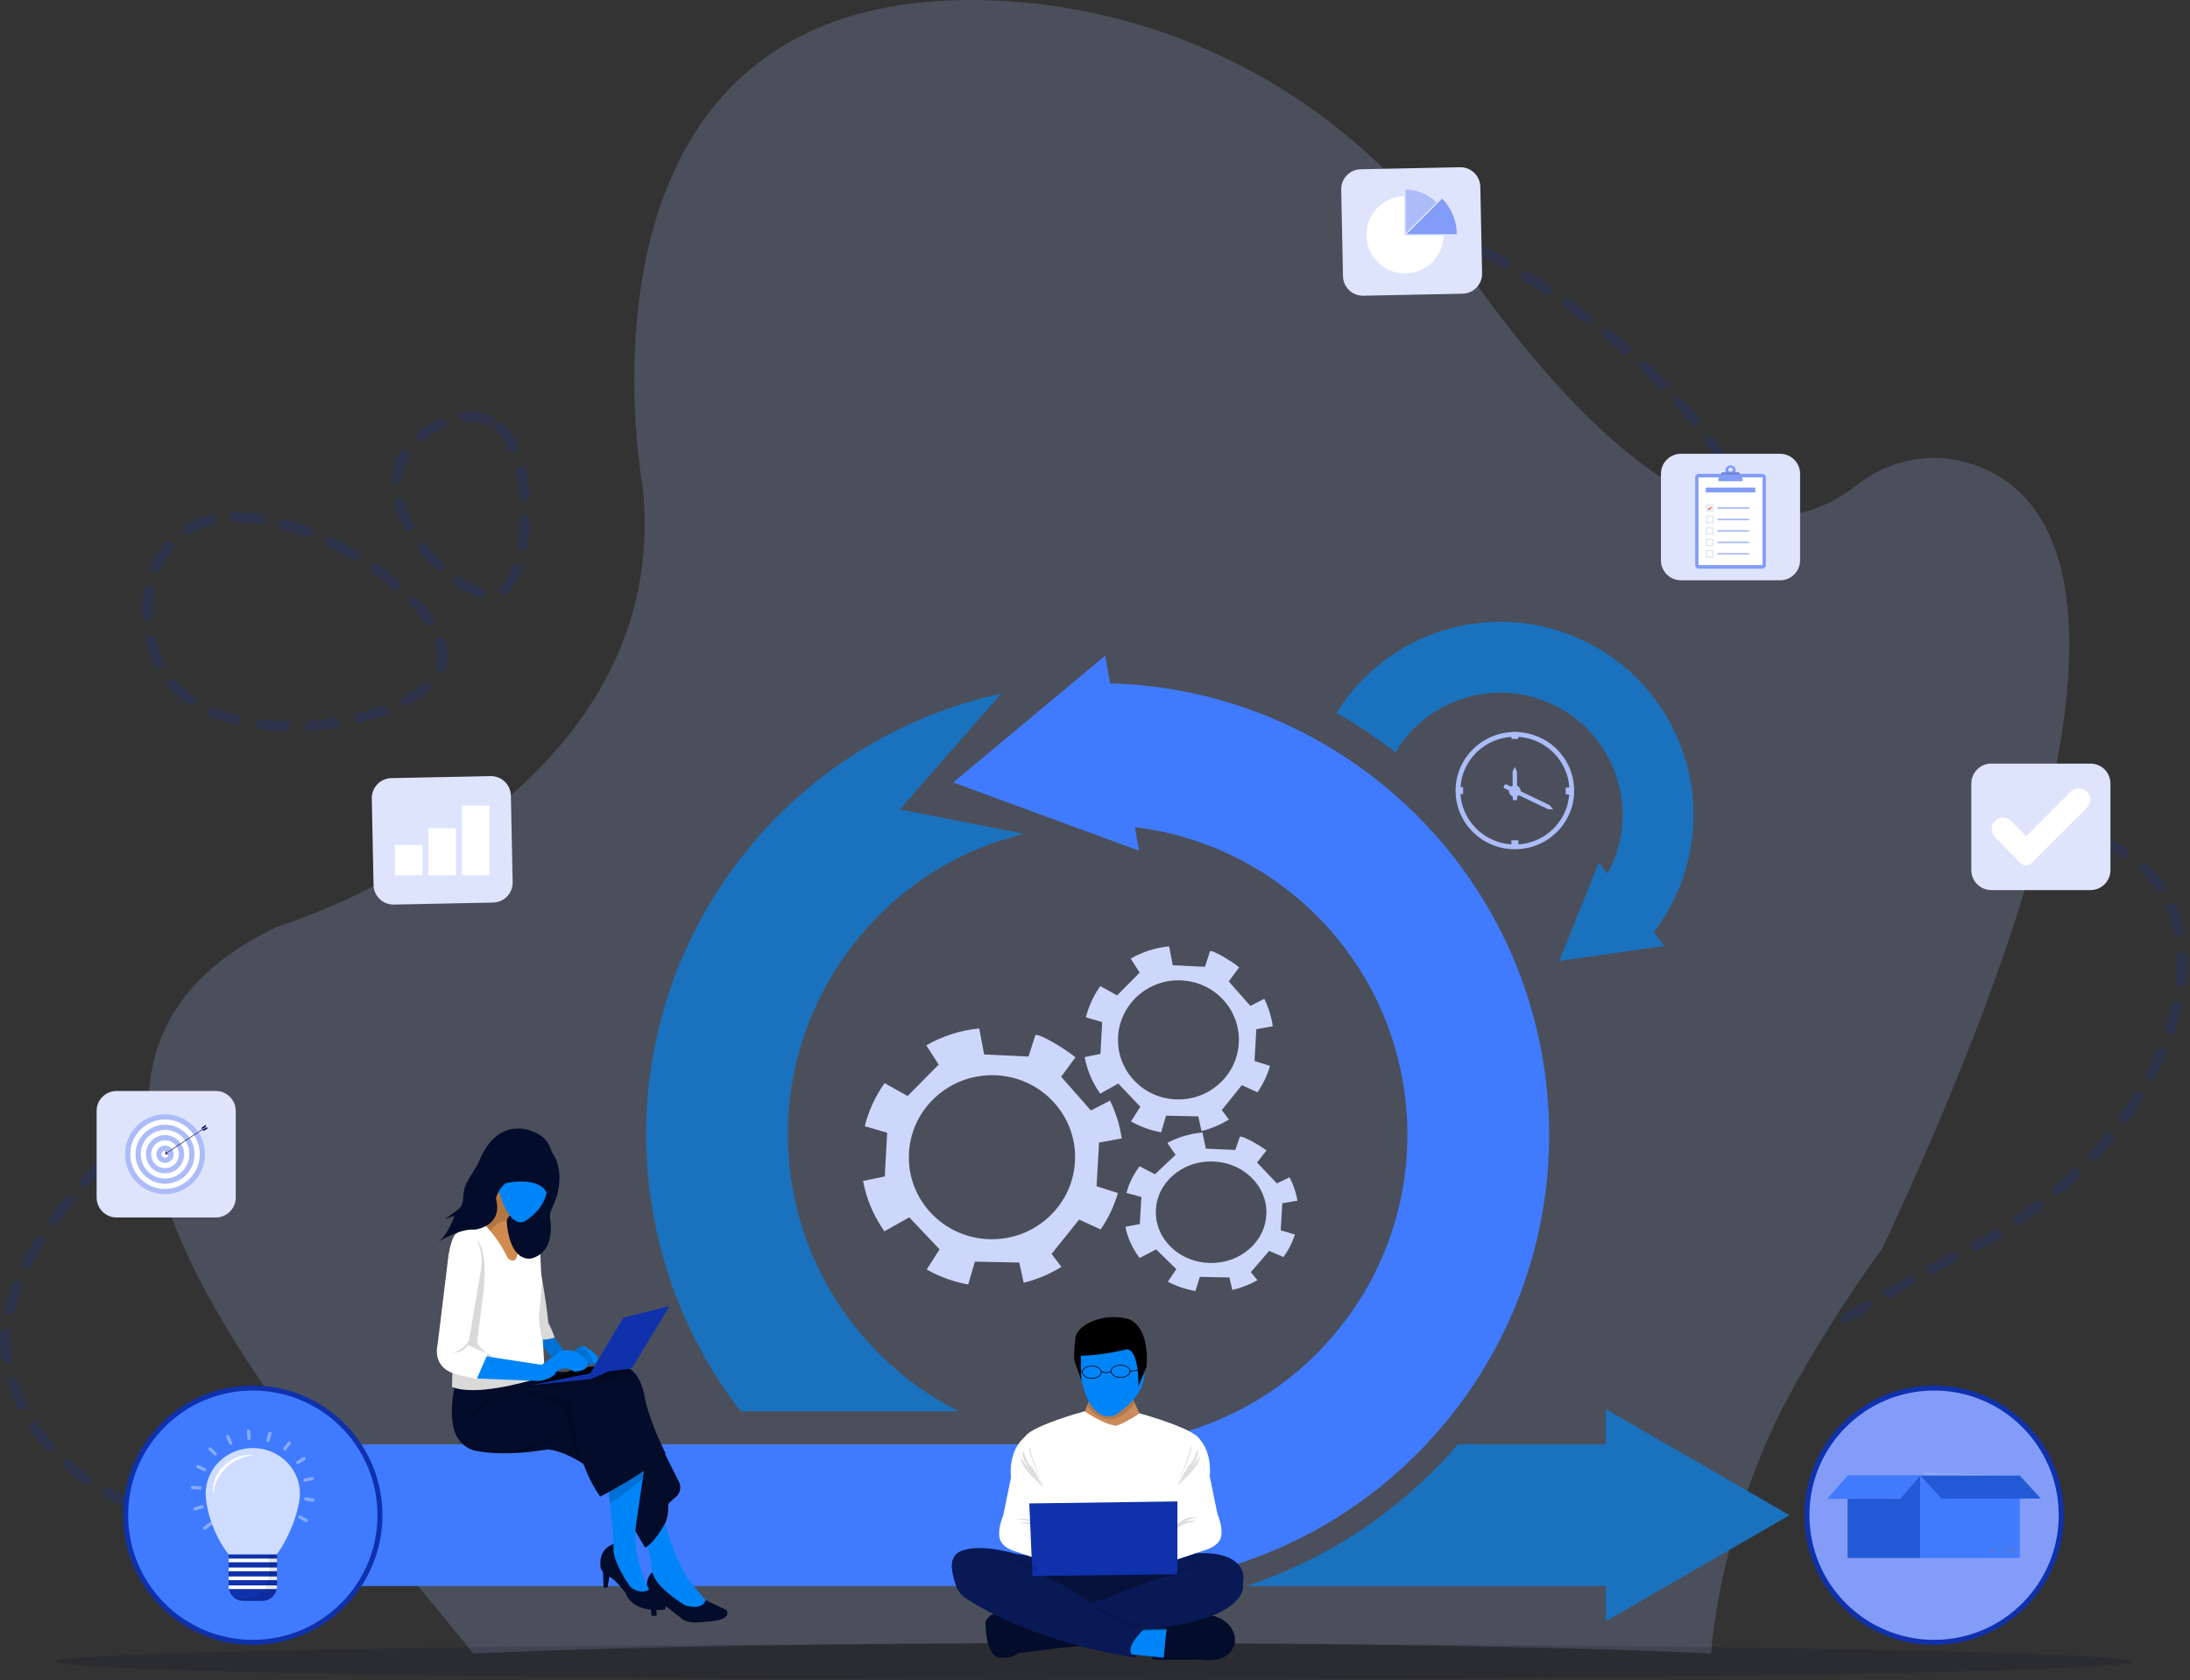 <svg width="503" height="386" viewBox="0 0 503 386" fill="none" xmlns="http://www.w3.org/2000/svg">
<rect x="0" y="0" width="503" height="386" fill="#333333" stroke="none"/>
<g opacity="0.2">
<path d="M112.442 96.617C106.133 93.65 95.7 98.474 92.373 105.533C86.023 119.008 106.562 138.524 114.031 136.429C122.378 134.089 124.026 102.064 112.442 96.617Z" stroke="#0F31AC" stroke-width="2.282" stroke-miterlimit="10" stroke-linecap="round" stroke-dasharray="5.7 5.7 5.7 5.7 5.7 5.7"/>
<path d="M80.888 127.139C78.636 125.836 54.786 112.04 41.289 122.959C31.812 130.625 31.721 147.013 38.843 156.223C52.948 174.465 96.689 166.286 101.227 153.234C104.283 144.444 89.934 132.372 80.888 127.139Z" stroke="#0F31AC" stroke-width="2.282" stroke-miterlimit="10" stroke-linecap="round" stroke-dasharray="5.7 5.7 5.7 5.7 5.7 5.7"/>
<path d="M111.574 352.389C169.628 337.979 235.591 323.31 338.02 325.808C395.305 327.206 408.286 309.429 451.7 287.326C490.397 267.627 509.402 228.455 497.73 206.254C485.946 183.841 450.052 192.764 420.656 159.401C407.269 144.206 409.625 133.555 401.896 116.705C377.421 63.349 285.687 21.645 240.451 43.716C180.689 72.874 231.78 198.858 164.977 233.274C122.721 255.044 90.782 213.252 49.059 245.155C28.386 260.963 3.102 283.137 1.146 307.214C1.146 307.214 -1.591 366.078 111.574 352.389Z" stroke="#0F31AC" stroke-width="2.282" stroke-miterlimit="10" stroke-linecap="round" stroke-dasharray="5.7 5.7 5.7 5.7 5.7 5.7"/>
<path d="M432.314 286.827C432.314 286.827 421.798 300.77 411.28 319.9C401.798 337.151 394.587 360.395 392.994 379.802C388.528 379.591 383.623 379.393 378.319 379.205C346.909 378.09 301.563 377.392 251.141 377.392C193.819 377.392 143.057 378.295 111.874 379.685C110.801 379.733 109.75 379.781 108.723 379.83C69.792 331.576 -8.604 247.508 63.541 212.924C63.541 212.924 68.827 211.314 76.751 207.857C101.83 196.911 153.366 167.457 147.633 111.922C147.633 111.922 145.68 101.559 145.68 87.14C145.68 53.423 156.354 -2.466 227.617 0.084C270.772 1.631 310.516 23.591 334.544 58.741C358.112 93.217 395.797 135.635 426.487 111.418C433.571 105.826 442.938 103.754 451.683 106.213C473.773 112.417 498.868 144.538 432.314 286.827Z" fill="#ACBCF8"/>
</g>
<path opacity="0.15" d="M489.62 381.681C489.62 383.962 382.85 385.812 251.142 385.812C176.828 385.812 110.453 385.224 66.716 384.3C56.642 384.087 47.771 383.857 40.28 383.612C35.346 383.451 31.01 383.283 27.325 383.109C17.843 382.665 12.664 382.184 12.664 381.681C12.664 381.04 21.07 380.434 36.072 379.894C42.216 379.671 49.465 379.461 57.697 379.265C101.011 378.225 171.52 377.549 251.142 377.549C321.179 377.549 384.165 378.072 427.795 378.905C466.211 379.639 489.62 380.613 489.62 381.681Z" fill="#040C2B"/>
<path d="M220.153 324.172H170.145C166.94 320.045 164.05 315.675 161.494 311.083C155.583 300.467 151.614 288.951 149.698 276.855C147.51 263.036 148.096 249.194 151.438 235.71C154.665 222.697 160.314 210.576 168.225 199.687C176.136 188.797 185.918 179.68 197.298 172.59C207.376 166.311 218.328 161.866 229.927 159.342L206.694 185.92L235.171 191.542C218.825 195.519 204.562 205.059 194.562 218.822C183.395 234.194 178.881 252.995 181.854 271.762C185.513 294.865 200.242 314.093 220.153 324.172Z" fill="#1A72BE"/>
<path d="M368.842 372.396V364.324H286.176C289.013 363.391 291.819 362.338 294.59 361.166C307.587 355.67 319.254 347.804 329.268 337.791C331.213 335.845 333.079 333.837 334.86 331.768H368.842V323.697L411.01 348.046L368.842 372.396Z" fill="#1A72BE"/>
<path d="M355.8 262.185C355.751 265.648 355.526 269.146 355.131 272.58C354.74 275.973 354.175 279.381 353.449 282.714C352.732 286.011 351.842 289.31 350.803 292.52C349.775 295.7 348.576 298.868 347.242 301.936C345.917 304.981 344.427 307.999 342.812 310.905C341.207 313.797 339.441 316.646 337.565 319.373C335.693 322.092 333.668 324.754 331.544 327.284C330.264 328.811 328.93 330.309 327.555 331.768C327.507 331.82 327.457 331.873 327.408 331.925C327.283 332.058 327.158 332.189 327.033 332.319C326.506 332.869 325.973 333.414 325.434 333.954C323.501 335.886 321.502 337.735 319.442 339.499C319.284 339.635 319.125 339.769 318.966 339.904C318.839 340.011 318.711 340.118 318.584 340.225C318.473 340.317 318.363 340.409 318.253 340.501C318.119 340.611 317.986 340.722 317.852 340.832C317.526 341.1 317.198 341.367 316.868 341.629C316.712 341.755 316.555 341.88 316.397 342.005C316.071 342.263 315.742 342.52 315.412 342.775C315.081 343.03 314.749 343.283 314.416 343.535C312.747 344.79 311.037 345.998 309.308 347.144C308.61 347.605 307.905 348.06 307.194 348.507C307.016 348.618 306.838 348.73 306.659 348.84C306.302 349.062 305.943 349.281 305.583 349.498C305.082 349.8 304.577 350.097 304.072 350.39C303.761 350.571 303.45 350.75 303.136 350.926C302.995 351.006 302.853 351.087 302.711 351.166C302.577 351.241 302.443 351.316 302.308 351.389C302.163 351.47 302.017 351.55 301.872 351.629C301.748 351.698 301.625 351.765 301.5 351.832C301.317 351.931 301.134 352.03 300.951 352.127C300.584 352.324 300.216 352.517 299.846 352.709C299.661 352.805 299.476 352.9 299.291 352.994C298.179 353.562 297.055 354.111 295.92 354.641C295.73 354.729 295.541 354.817 295.351 354.903C294.401 355.339 293.444 355.761 292.48 356.169C292.28 356.253 292.079 356.337 291.879 356.42C291.679 356.504 291.478 356.587 291.278 356.668C290.942 356.806 290.604 356.941 290.267 357.074C278.124 361.887 265.301 364.324 252.114 364.324H74.848V331.768H258.337L258.313 331.497C260.739 331.285 263.172 330.948 265.546 330.495C267.881 330.05 270.216 329.482 272.486 328.807C274.725 328.14 276.955 327.355 279.113 326.47C281.249 325.596 283.366 324.604 285.405 323.523C287.427 322.451 289.422 321.266 291.333 320.001C293.232 318.743 295.093 317.376 296.865 315.94C298.63 314.508 300.346 312.974 301.968 311.379C303.586 309.788 305.146 308.098 306.606 306.359C308.066 304.618 309.459 302.788 310.745 300.918C312.035 299.044 313.247 297.088 314.35 295.102C315.457 293.107 316.48 291.037 317.388 288.948C318.303 286.847 319.123 284.676 319.828 282.499C320.538 280.303 321.147 278.047 321.639 275.791C322.135 273.512 322.521 271.18 322.788 268.859C323.059 266.506 323.213 264.108 323.246 261.732C323.28 259.314 323.189 256.86 322.978 254.434C322.765 252.009 322.428 249.576 321.975 247.201C321.53 244.867 320.962 242.532 320.286 240.262C319.62 238.023 318.835 235.793 317.95 233.634C317.075 231.499 316.084 229.382 315.003 227.342C313.931 225.321 312.746 223.326 311.48 221.415C310.222 219.516 308.856 217.655 307.419 215.883C305.988 214.118 304.454 212.401 302.858 210.78C301.268 209.162 299.578 207.602 297.838 206.142C296.098 204.681 294.268 203.289 292.398 202.003C290.525 200.714 288.567 199.501 286.582 198.398C284.587 197.29 282.516 196.268 280.429 195.36C278.327 194.445 276.156 193.624 273.979 192.92C271.783 192.209 269.526 191.601 267.271 191.109C265.1 190.637 262.88 190.264 260.668 189.999L261.605 195.402L218.943 179.735L253.839 150.617L254.942 156.973C257.987 157.055 261.048 157.271 264.061 157.617C267.452 158.007 270.86 158.573 274.194 159.299C277.491 160.016 280.79 160.906 284 161.944C287.18 162.973 290.348 164.171 293.416 165.507C296.461 166.831 299.479 168.321 302.385 169.936C305.277 171.542 308.126 173.307 310.853 175.184C313.573 177.055 316.235 179.08 318.764 181.203C321.295 183.326 323.751 185.595 326.066 187.949C328.388 190.308 330.622 192.807 332.704 195.376C334.799 197.959 336.79 200.672 338.624 203.44C340.471 206.23 342.202 209.142 343.767 212.096C345.347 215.075 346.797 218.17 348.076 221.293C349.369 224.449 350.518 227.708 351.491 230.98C352.477 234.293 353.306 237.698 353.955 241.102C354.612 244.55 355.102 248.082 355.409 251.598C355.717 255.112 355.848 258.674 355.8 262.185Z" fill="#407BFF"/>
<path d="M304.07 350.39C304.576 350.097 305.081 349.8 305.582 349.498C305.081 349.801 304.577 350.098 304.07 350.39Z" fill="#829CF8"/>
<path d="M307.191 348.507C307.902 348.06 308.608 347.605 309.305 347.144C308.606 347.609 307.901 348.063 307.191 348.507Z" fill="#829CF8"/>
<path d="M309.305 347.144C311.034 345.998 312.744 344.79 314.413 343.535C312.746 344.791 311.043 345.996 309.305 347.144Z" fill="#829CF8"/>
<path d="M314.414 343.535C314.747 343.283 315.079 343.03 315.41 342.775C315.079 343.031 314.748 343.285 314.414 343.535Z" fill="#829CF8"/>
<path d="M315.41 342.775C315.74 342.52 316.069 342.263 316.395 342.004C316.069 342.265 315.74 342.521 315.41 342.775Z" fill="#829CF8"/>
<path d="M327.556 331.768C327.506 331.821 327.456 331.873 327.406 331.925C327.456 331.873 327.506 331.82 327.554 331.768H327.556Z" fill="#829CF8"/>
<path d="M385.409 204.539C383.939 207.99 382.053 211.224 379.788 214.174L382.245 217.306L358.141 220.739L367.216 198.147L369.206 200.685C369.657 199.867 370.066 199.024 370.434 198.16C373.37 191.266 373.446 183.641 370.649 176.691C367.851 169.74 362.513 164.295 355.62 161.358C348.726 158.422 341.101 158.346 334.15 161.143C328.368 163.47 323.628 167.556 320.507 172.831C316.215 169.479 311.695 166.456 306.961 163.776C308.878 160.677 311.169 157.834 313.813 155.282C317.937 151.3 322.734 148.191 328.072 146.043C333.373 143.908 338.948 142.826 344.64 142.826C344.679 142.826 344.716 142.826 344.755 142.827C350.694 142.842 356.497 144.038 361.999 146.382C367.502 148.726 372.384 152.081 376.51 156.353C380.491 160.477 383.6 165.275 385.749 170.611C387.898 175.95 388.98 181.562 388.965 187.295C388.949 193.235 387.753 199.037 385.409 204.539Z" fill="#1A72BE"/>
<path d="M360.483 176.37C359.797 174.767 358.816 173.327 357.565 172.091C356.315 170.855 354.859 169.884 353.237 169.206C351.558 168.504 349.775 168.148 347.937 168.148C346.099 168.148 344.316 168.504 342.636 169.206C341.015 169.885 339.559 170.855 338.308 172.091C337.058 173.327 336.077 174.767 335.391 176.37C334.68 178.031 334.32 179.794 334.32 181.611C334.32 183.428 334.68 185.191 335.391 186.852C336.077 188.455 337.058 189.895 338.308 191.131C339.559 192.367 341.015 193.338 342.636 194.016C344.316 194.718 346.099 195.074 347.937 195.074C349.775 195.074 351.558 194.718 353.237 194.016C354.859 193.338 356.315 192.367 357.565 191.131C358.816 189.895 359.797 188.455 360.483 186.852C361.193 185.191 361.554 183.428 361.554 181.611C361.554 179.794 361.193 178.031 360.483 176.37ZM347.937 193.979C341.029 193.979 335.428 188.441 335.428 181.611C335.428 174.781 341.029 169.243 347.937 169.243C354.845 169.243 360.445 174.781 360.445 181.611C360.445 188.441 354.845 193.979 347.937 193.979Z" fill="#ACBCF8"/>
<path d="M348.74 168.141H347.133V169.73H348.74V168.141Z" fill="#ACBCF8"/>
<path d="M348.74 193.013H347.133V194.602H348.74V193.013Z" fill="#ACBCF8"/>
<path d="M361.227 182.497L361.23 180.909L359.624 180.905L359.62 182.494L361.227 182.497Z" fill="#ACBCF8"/>
<path d="M336.043 182.384L336.047 180.795L334.44 180.791L334.436 182.38L336.043 182.384Z" fill="#ACBCF8"/>
<path d="M345.459 180.492C345.58 180.245 345.779 180.094 345.904 180.154L355.93 184.955L356.736 185.951L355.493 185.847L345.467 181.047C345.342 180.987 345.339 180.738 345.459 180.492Z" fill="#ACBCF8"/>
<path d="M347.958 183.813C347.679 183.815 347.453 183.752 347.452 183.672L347.406 177.274L347.937 176.167L348.417 177.267L348.463 183.665C348.463 183.745 348.238 183.811 347.958 183.813Z" fill="#ACBCF8"/>
<path d="M347.933 183.055C348.676 183.055 349.277 182.46 349.277 181.727C349.277 180.993 348.676 180.398 347.933 180.398C347.191 180.398 346.59 180.993 346.59 181.727C346.59 182.46 347.191 183.055 347.933 183.055Z" fill="#ACBCF8"/>
<path d="M294.522 276.386L294.161 282.482L294.154 282.604L294.189 282.614L297.416 283.578C296.843 285.406 295.971 287.115 294.851 288.658C294.831 288.686 294.811 288.714 294.791 288.741L293.548 288.211L291.501 287.336L287.296 292.214L288.8 294.06C287.045 295.07 285.107 295.835 283.045 296.306L282.363 293.435L275.585 293.297L274.572 296.544C272.297 296.162 270.158 295.428 268.223 294.406L270.183 291.536L265.548 286.984L261.786 288.946L261.753 288.963C261.663 288.845 261.575 288.726 261.488 288.605C260.022 286.579 258.981 284.273 258.48 281.799L261.796 281.168L262.152 274.95L258.724 274.013C259.321 271.784 260.359 269.72 261.747 267.898L265.269 269.731L270 265.279L268.112 262.527C270.532 261.237 273.272 260.401 276.19 260.143L276.95 263.841L283.722 264.153L284.778 261.092C285.389 260.875 289.092 262.901 290.892 264.264L288.72 267.026L293.27 271.824L296.184 270.436C297.068 272.103 297.685 273.911 297.986 275.81L294.522 276.386ZM278.429 266.792C275.904 266.741 273.477 267.364 271.391 268.575C270.676 268.99 270.002 269.474 269.377 270.024C266.93 272.178 265.545 275.079 265.476 278.194C265.406 281.308 266.661 284.263 269.01 286.514C271.359 288.766 274.52 290.043 277.91 290.112C281.301 290.181 284.516 289.033 286.963 286.879C289.409 284.725 290.795 281.824 290.864 278.71C290.933 275.595 289.678 272.64 287.33 270.389C287.09 270.159 286.843 269.94 286.587 269.732C284.334 267.891 281.474 266.854 278.429 266.792Z" fill="#CDD7FB"/>
<path d="M288.549 236.411L288.144 243.563L288.135 243.706L288.174 243.718L291.701 244.844C291.071 246.99 290.114 248.996 288.887 250.808C288.865 250.841 288.843 250.874 288.821 250.906L287.463 250.285L285.226 249.263L280.62 254.993L282.261 257.155C280.339 258.343 278.219 259.243 275.963 259.8L275.223 256.433L267.812 256.282L266.699 260.093C264.211 259.648 261.873 258.79 259.76 257.595L261.907 254.224L256.847 248.892L252.731 251.2L252.695 251.22C252.597 251.081 252.5 250.941 252.406 250.8C250.806 248.426 249.671 245.722 249.129 242.82L252.755 242.074L253.156 234.778L249.409 233.685C250.065 231.069 251.204 228.645 252.725 226.506L256.574 228.65L261.755 223.419L259.695 220.194C262.343 218.677 265.34 217.691 268.532 217.383L269.357 221.721L276.761 222.076L277.921 218.484C278.59 218.227 282.635 220.598 284.601 222.195L282.221 225.439L287.188 231.061L290.376 229.427C291.34 231.382 292.012 233.502 292.337 235.73L288.549 236.411ZM270.969 225.181C268.208 225.125 265.552 225.86 263.27 227.285C262.488 227.772 261.749 228.341 261.065 228.988C258.386 231.519 256.866 234.925 256.784 238.579C256.703 242.233 258.07 245.698 260.634 248.335C263.199 250.972 266.653 252.466 270.36 252.542C274.068 252.617 277.585 251.264 280.264 248.734C282.943 246.203 284.463 242.797 284.545 239.143C284.626 235.488 283.259 232.024 280.695 229.387C280.433 229.118 280.163 228.86 279.884 228.616C277.424 226.46 274.299 225.249 270.969 225.181Z" fill="#CDD7FB"/>
<path d="M252.43 262.441L251.872 272.29L251.86 272.486L251.913 272.502L256.763 274.053C255.897 277.007 254.581 279.771 252.894 282.265C252.864 282.311 252.834 282.356 252.803 282.4L250.935 281.546L247.86 280.137L241.526 288.028L243.783 291.006C241.14 292.641 238.225 293.882 235.123 294.648L234.106 290.011L223.915 289.804L222.384 295.052C218.964 294.44 215.749 293.258 212.844 291.612L215.797 286.971L208.839 279.628L203.179 282.807L203.129 282.834C202.995 282.643 202.862 282.451 202.732 282.256C200.532 278.987 198.973 275.263 198.227 271.267L203.213 270.24L203.764 260.193L198.612 258.688C199.515 255.086 201.08 251.748 203.172 248.802L208.464 251.755L215.589 244.551L212.755 240.111C216.397 238.021 220.519 236.664 224.907 236.24L226.042 242.213L236.222 242.701L237.817 237.755C238.737 237.402 244.299 240.666 247.001 242.865L243.729 247.332L250.558 255.073L254.943 252.823C256.268 255.516 257.192 258.435 257.639 261.502L252.43 262.441ZM228.257 246.977C224.461 246.9 220.81 247.912 217.671 249.874C216.596 250.545 215.58 251.329 214.639 252.22C210.955 255.705 208.865 260.395 208.753 265.427C208.641 270.459 210.52 275.23 214.046 278.861C217.572 282.493 222.321 284.55 227.419 284.653C232.517 284.757 237.354 282.894 241.038 279.409C244.722 275.924 246.812 271.234 246.924 266.202C247.035 261.17 245.156 256.399 241.63 252.768C241.271 252.397 240.899 252.043 240.515 251.707C237.133 248.739 232.836 247.07 228.257 246.977Z" fill="#CDD7FB"/>
<path d="M151.779 346.809C151.779 346.809 155.022 359.59 159.239 364.301L164.212 370.014L157.347 370.898L149.265 362.917C149.265 362.917 150.833 360.797 148.184 353.906L151.779 346.809Z" fill="#0085F9"/>
<path d="M161.971 372.517C157.753 373.225 156.455 371.694 156.455 371.694L153.275 369.212L150.565 367.099L150.834 371.162H149.645L149.268 366.626C148.601 365.213 148.498 364.115 148.643 363.287C148.915 361.765 149.838 361.145 149.838 361.145C150.541 364.737 157.376 368.748 157.376 368.748C161.591 369.986 162.077 367.56 162.077 367.56L166.836 369.807C168.35 372.458 161.971 372.517 161.971 372.517Z" fill="#040C2B"/>
<path opacity="0.15" d="M153.275 369.212L150.565 367.099L150.834 371.162H149.645L149.268 366.627C148.601 365.213 148.498 364.115 148.643 363.287L149.386 364.943C149.386 364.943 153.52 366.72 153.275 369.212Z" fill="black"/>
<path d="M155.328 343.769L153.799 345.102C153.755 345.14 153.715 345.181 153.68 345.226C153.529 345.414 153.448 345.659 153.459 345.912C153.501 346.997 153.378 347.891 153.235 348.534C153.074 349.259 152.887 349.666 152.887 349.666C152.822 349.788 152.757 349.909 152.693 350.026C150.914 353.275 149.388 354.668 148.653 355.202C148.353 355.421 148.184 355.496 148.184 355.496L145.945 351.729L141.573 344.373L140.406 342.409L139.644 341.127L139.048 340.125C138.723 339.837 138.403 339.561 138.087 339.297C136.938 338.334 135.853 337.517 134.839 336.824C134.559 336.632 134.285 336.45 134.016 336.276C133.592 336.003 133.181 335.752 132.786 335.523C131.239 334.623 129.915 334.036 128.851 333.654C126.929 332.964 125.857 332.939 125.857 332.939C124.338 333.183 122.921 333.369 121.601 333.506C119.162 333.759 117.054 333.844 115.251 333.824C112.684 333.795 110.735 333.552 109.319 333.271C106.852 332.781 104.858 330.787 104.215 328.147C103.391 324.757 103.911 321.008 104.382 318.781C104.522 318.119 104.657 317.592 104.752 317.248C104.832 316.96 104.882 316.801 104.882 316.801L110.613 317.685L115.091 318.19L115.109 318.192L116.619 318.363L119.813 318.724L120.496 318.802L131.572 320.054L146.562 321.749L151.065 330.691L152.279 333.104L152.329 333.2L152.745 334.028L152.894 334.323C152.894 334.323 152.894 334.323 152.894 334.324L155.948 340.388C156.523 341.53 156.262 342.956 155.328 343.769Z" fill="#040C2B"/>
<path d="M150.023 366.922H145.103L139.535 357.675L140.941 353.729L140.081 345.368L139.644 341.126L139.535 340.065L148.185 335.942L147.641 339.62L146.077 350.195C146.012 350.709 145.969 351.22 145.946 351.729C145.578 359.736 150.023 366.922 150.023 366.922Z" fill="#0085F9"/>
<path d="M140.994 354.672C140.994 354.672 137.264 355.438 137.967 360.267L138.508 361.15L138.616 364.684H139.535L139.967 362.152C139.967 362.152 141.211 362.682 143.697 365.921C143.697 365.921 144.779 370.515 152.617 369.749C152.617 369.749 154.364 367.914 149.085 365.18C149.085 365.18 147.049 366.392 144.779 364.508C144.779 364.508 140.075 358.088 140.994 354.672Z" fill="#040C2B"/>
<path opacity="0.15" d="M152.283 333.103L152.269 334.677C152.269 334.677 150.256 337.417 147.643 339.62C145.753 341.214 143.552 342.989 141.576 344.373C141.06 344.736 140.559 345.071 140.083 345.369L139.647 341.127L139.051 340.124C138.726 339.837 138.406 339.561 138.09 339.297L151.068 330.69L152.283 333.103Z" fill="black"/>
<path opacity="0.15" d="M134.838 336.823C134.117 336.329 133.431 335.899 132.785 335.523C130.472 330.435 129.803 322.809 129.803 322.809L115.09 318.191L131.571 320.054L132.938 321.749L134.838 336.823Z" fill="black"/>
<path opacity="0.15" d="M118.903 319.387C118.903 319.387 112.99 320.158 110.666 323.928C110.666 323.928 107.963 325.93 105.098 326.519L109.963 323.398C109.963 323.398 113.301 318.734 118.903 319.387Z" fill="black"/>
<path opacity="0.15" d="M130.342 328.463C130.325 328.477 130.023 328.715 129.457 329.11C128.153 330.019 125.45 331.759 121.6 333.506C119.161 333.759 117.053 333.844 115.25 333.823C115.25 333.823 121.816 332.384 128.537 329.325C129.139 329.051 129.742 328.764 130.342 328.463Z" fill="black"/>
<path d="M152.887 333.881C148.886 338.122 137.858 343.776 137.858 343.776C131.208 334.353 131.425 321.808 131.425 321.808L112.152 317.538L117.964 314.269C117.964 314.269 120.878 314.63 124.727 314.894C130.079 315.262 137.238 315.443 140.885 314.21C140.984 314.176 141.081 314.146 141.177 314.119C142.867 313.631 144.161 314.007 145.147 314.8C147.669 316.826 148.183 321.572 148.183 321.572C149.481 327.167 152.887 333.881 152.887 333.881Z" fill="#040C2B"/>
<path d="M152.918 352.34L153.033 351.995C152.976 352.2 152.929 352.314 152.918 352.34Z" fill="#758CFA"/>
<path opacity="0.15" d="M153.46 345.912C153.503 346.997 153.38 347.891 153.237 348.534C153.084 346.869 152.596 344.649 151.402 341.862L153.682 345.226C153.531 345.414 153.45 345.659 153.46 345.912Z" fill="black"/>
<path opacity="0.15" d="M145.15 314.8C142.681 316.011 138.131 317.991 134.861 317.95L119.652 318.852L124.73 314.894C130.082 315.262 137.241 315.443 140.888 314.21C140.987 314.177 141.084 314.146 141.18 314.119C142.87 313.631 144.164 314.007 145.15 314.8Z" fill="black"/>
<path d="M132.561 314.269L144.184 313.091L135.21 316.153L121.695 318.215L132.561 314.269Z" fill="black"/>
<path d="M143.158 302.666L153.754 300.016L145.077 314.357L135.59 315.447L143.158 302.666Z" fill="#0F31AC"/>
<path d="M121.695 318.215L135.589 316.801L144.184 313.091L135.589 315.447L121.695 318.215Z" fill="#0F31AC"/>
<path d="M137.346 312.001C137.346 312.001 137.277 312.973 136.43 313.339C136.213 313.432 135.946 313.485 135.616 313.474L133.562 312.59L127.886 313.238L123.709 307.973L123.074 307.172L126.913 306.642L127.168 306.991L129.311 309.935L129.616 310.352C129.616 310.352 130.967 311.353 132.21 310.175C132.21 310.175 132.828 309.214 133.761 309.206C134.092 309.204 134.463 309.321 134.859 309.645C134.859 309.645 136.914 310.823 137.346 312.001Z" fill="#0085F9"/>
<path opacity="0.15" d="M136.431 313.339C136.215 313.432 135.948 313.485 135.618 313.473L133.563 312.59L127.887 313.238L123.711 307.973L126.286 307.537L127.169 306.991L129.313 309.934L129.617 310.352C129.617 310.352 130.968 311.353 132.212 310.175C132.212 310.175 132.83 309.213 133.762 309.206C134.689 310.04 136.07 311.54 136.431 313.339Z" fill="black"/>
<path d="M121.156 288.236L117.805 291.476L111.293 284.163L109.047 281.64L114.02 270.273L117.859 268.918L119.704 279.726L121.156 288.236Z" fill="#D18B4F"/>
<path opacity="0.15" d="M119.704 279.726L117.561 280.786C117.561 280.786 114.858 279.255 112.155 283.378C111.951 283.69 111.658 283.949 111.293 284.163L109.047 281.64L114.02 270.273L117.859 268.918L119.704 279.726Z" fill="black"/>
<path d="M127.365 307.261C127.365 307.261 125.265 307.908 124.616 307.614C124.393 307.512 124.075 305.399 123.753 302.667C123.138 297.439 122.508 289.944 122.508 289.944L123.643 289.061C123.643 289.061 124.069 291.289 124.557 294.145C125.098 297.31 125.715 301.247 125.914 303.785C125.914 303.785 127.087 306.085 127.365 307.261Z" fill="white"/>
<path d="M125.181 316.183C125.178 316.183 125.089 316.191 122.574 316.902C122.36 316.962 122.14 317.024 121.914 317.087C121.857 317.102 121.799 317.118 121.741 317.133C120.213 317.552 118.453 317.989 116.618 318.363C116.489 318.389 116.36 318.415 116.231 318.441C116.16 318.454 116.09 318.468 116.02 318.482C111.997 319.263 107.703 319.692 104.751 318.891C104.625 318.857 104.502 318.82 104.381 318.781C104.181 318.716 103.987 318.646 103.801 318.568L103.824 317.937L103.917 315.391L104.087 310.759L104.089 310.721L104.251 306.313V306.312L104.997 285.975L105.098 283.23C105.098 283.23 105.115 283.179 105.152 283.09V283.09C105.421 282.429 106.732 279.679 109.77 279.982C109.798 279.984 109.827 279.987 109.856 279.991C109.856 279.991 110.559 280.52 111.598 281.611C111.907 281.936 112.246 282.311 112.606 282.737C113.856 284.218 115.346 286.314 116.667 289.061C116.667 289.061 118.45 290.71 118.883 288.001V281.876H123.37C123.37 281.876 123.779 283.192 124.083 288.096C124.162 289.352 124.232 290.842 124.288 292.606C124.321 293.673 124.349 294.839 124.369 296.114C124.401 298.208 124.413 300.596 124.397 303.313L124.619 306.958L124.66 307.631L124.671 307.809L124.762 309.301L124.992 313.079L125.104 314.919L125.181 316.183Z" fill="white"/>
<path opacity="0.15" d="M127.362 307.261C127.362 307.261 125.262 307.908 124.613 307.613C124.39 307.512 124.072 305.399 123.75 302.666L124.554 294.145C125.095 297.309 125.711 301.246 125.91 303.785C125.91 303.785 127.083 306.085 127.362 307.261Z" fill="black"/>
<path opacity="0.15" d="M122.574 316.902C122.36 316.963 122.14 317.025 121.914 317.087C121.857 317.102 121.799 317.118 121.741 317.134C120.213 317.552 118.453 317.99 116.618 318.363C116.489 318.389 116.36 318.416 116.231 318.441C116.16 318.455 116.09 318.468 116.02 318.482C111.997 319.263 107.703 319.693 104.751 318.891C104.625 318.857 104.502 318.82 104.381 318.781C104.363 318.775 104.345 318.769 104.326 318.763C104.145 318.704 103.97 318.639 103.801 318.569L103.824 317.937L103.903 315.788L103.917 315.392L104.087 310.759L104.089 310.721L104.251 306.313V306.312L104.997 285.975L109.558 284.958C109.559 284.958 109.559 284.959 109.559 284.959H109.56C109.625 285 112.218 286.665 110.99 297.248L109.585 308.262C109.585 308.262 109.747 309.38 112.017 310.971L113.601 311.861L117.926 314.291L122.328 316.764L122.574 316.902Z" fill="black"/>
<path d="M108.648 316.601L123.695 317.214C123.695 317.214 127.063 316.925 127.758 315.067C127.758 315.067 129.561 313.391 131.872 315.067C131.872 315.067 135.696 315.093 134.831 312.679C134.831 312.679 131.371 307.967 127.371 311.383L124.397 313.503L110.071 311.324L108.648 316.601Z" fill="#0085F9"/>
<path d="M112.019 310.971L111.754 311.58L109.549 316.637L109.478 316.801L108.65 316.601L105.1 315.741C104.981 315.715 104.866 315.686 104.753 315.656C104.456 315.578 104.178 315.489 103.919 315.392C101.726 314.57 100.831 313.112 100.502 311.78C100.274 310.86 100.318 309.999 100.391 309.453C100.441 309.079 100.505 308.851 100.505 308.851L101.552 300.28L103.045 288.06C103.991 282.906 105.1 283.23 105.1 283.23C107.37 282.286 108.737 283.397 109.559 284.958C109.56 284.958 109.56 284.959 109.56 284.959H109.561C109.777 285.37 109.955 285.812 110.102 286.257C110.665 287.958 110.78 289.797 110.48 291.576L107.744 307.769L107.608 308.573C107.608 308.574 107.608 308.574 107.608 308.574L107.532 309.027L112.019 310.971Z" fill="white"/>
<path d="M127.911 274.749C127.911 274.749 127.27 276.451 126.54 278.164C126.321 278.679 126.252 279.253 126.34 279.812C126.629 281.631 126.958 286.006 123.996 288.161C123.48 288.537 122.862 288.845 122.127 289.061C122.127 289.061 118.98 289.93 117.305 285.341C116.885 284.19 116.558 282.695 116.396 280.757C116.396 280.753 116.396 280.75 116.395 280.747C116.368 280.411 116.459 280.076 116.644 279.805L117.065 279.188L120.726 272.674L125.749 263.735C125.749 263.735 127.482 264.835 128.195 267.782C128.601 269.46 128.676 271.736 127.911 274.749Z" fill="#040C2B"/>
<path d="M120.452 280.58C120.452 280.58 117.208 282.523 114.721 273.983H110.559L113.424 265.267L123.1 263.735C123.1 263.735 130.615 274.278 120.452 280.58Z" fill="#0085F9"/>
<path d="M122.506 259.966C122.506 259.966 114.428 255.882 110.012 266.813C109.902 267.087 109.771 267.35 109.621 267.6L107.461 271.188C106.869 272.172 106.512 273.302 106.425 274.476L106.327 275.786C106.268 276.583 105.883 277.31 105.278 277.763L102.071 280.168L104.396 279.226C104.396 279.226 102.828 283.937 100.449 285.41C100.449 285.41 105.15 282.292 108.74 282.444C109.038 282.456 109.335 282.423 109.627 282.356C111.199 281.99 115.32 280.523 113.91 275.338C113.91 275.338 114.181 273.336 116.127 271.805C116.127 271.805 123.473 270.002 125.557 273.936C125.557 273.936 130.399 262.97 122.506 259.966Z" fill="#040C2B"/>
<path opacity="0.15" d="M107.768 307.71C107.768 307.71 106.965 309.94 103.938 310.764C103.938 310.764 107.598 310.782 107.768 307.71Z" fill="black"/>
<path opacity="0.67" d="M259.583 376.886L261.518 377.719L260.953 380.74L257.648 379.594L259.583 376.886Z" fill="#050505"/>
<path d="M232.62 370.193C232.62 370.193 227.461 369.516 226.332 372.589C226.332 372.589 226.252 380.245 229.476 380.766C229.476 380.766 232.216 381.078 233.99 379.724L244.308 378.422L251.321 377.901L232.62 370.193Z" fill="#040C2B"/>
<path d="M263.613 373.865C263.613 373.865 266.321 378.685 264.718 380.602C264.47 380.898 264.816 381.258 265.338 381.257L276.229 381.235C276.229 381.235 282.435 382.485 283.645 377.224C283.645 377.224 284.37 371.651 276.47 370.714C268.571 369.776 276.39 370.401 276.39 370.401C276.39 370.401 267.2 371.131 263.613 373.865Z" fill="#040C2B"/>
<path d="M267.928 374.099L267.899 374.407L267.284 380.766L255.797 379.646L259.577 374.17L259.626 374.099C267.928 374.308 267.928 374.099 267.928 374.099Z" fill="#0085F9"/>
<path opacity="0.38" d="M267.929 374.099L267.899 374.407L261.843 374.594L259.578 374.17L259.626 374.099C267.929 374.308 267.929 374.099 267.929 374.099Z" fill="#050505"/>
<path d="M285.554 363.126L272.178 366.002L254.628 369.776L240.687 366.184L218.675 360.513C217.669 352.146 233.508 356.964 233.508 356.964L243.821 358.244H243.822L249.872 358.995L263.575 361.078L267.928 359.171L273.087 356.912C286.992 355.583 285.554 363.126 285.554 363.126Z" fill="#081956"/>
<path opacity="0.3" d="M272.178 366.002L254.628 369.776L240.688 366.184L236.895 363.682L243.821 358.244H243.823L249.872 358.995L263.576 361.078L267.929 359.171L272.178 366.002Z" fill="black"/>
<path d="M235.039 372.641L253.982 367.172C253.982 367.172 267.524 361.599 269.862 361.911C269.862 361.911 286.628 352.38 285.5 364.047C285.5 364.047 287.434 373.214 257.529 374.62L235.039 372.641Z" fill="#081956"/>
<path opacity="0.13" d="M248.059 368.865L250.154 368.188C251.74 369.358 254.721 370.331 256.684 371.313C258.904 372.423 261.601 373.448 264.18 374.125C262.487 374.351 260.795 374.576 259.102 374.802L248.059 368.865Z" fill="black"/>
<path d="M262.728 374.282C262.728 374.282 257.207 379.151 260.915 380.766C260.915 380.766 239.486 378.103 222.345 367.504C221.046 366.701 220.124 365.676 219.691 364.549C218.121 360.462 215.952 351.164 232.863 359.099C232.863 359.099 245.999 364.039 250.328 368.29C251.157 369.104 252.141 369.846 253.283 370.483C255.993 371.993 260.586 374.353 262.728 374.282Z" fill="#081956"/>
<path d="M249.631 320.225L259.626 320.245L262.851 326.964C262.851 326.964 256.563 337.485 247.535 328.11C247.937 326.599 249.27 324.385 249.671 322.875C250.316 321.313 250.235 321.417 249.631 320.225Z" fill="#CC8B5B"/>
<path d="M261.763 324.646C259.626 326.087 257.867 326.994 256.419 327.507C255.528 327.822 254.754 327.988 254.083 328.037C252.636 328.144 251.66 327.708 251.004 327.049C249.863 326.538 248.56 325.81 247.068 324.817C242.998 326.06 234.743 328.837 235.458 330.741L236.274 337.977L236.341 338.567L237.692 350.538L238.941 350.525C238.92 350.616 238.909 350.663 238.909 350.663L254.083 350.823L273.329 351.026L275.564 331.215C276.509 328.696 261.763 324.646 261.763 324.646Z" fill="white"/>
<path d="M256.355 327.519V350.339L238.789 350.525C239.087 349.235 241.36 339.27 240.531 338.735L236.189 338.567L236.122 337.977L235.305 330.74C234.59 328.837 242.846 326.06 246.915 324.817C248.229 324.416 249.106 324.176 249.106 324.176C250.696 325.25 252.076 326.024 253.276 326.563C254.432 327.081 255.421 327.379 256.267 327.507C256.295 327.51 256.326 327.515 256.355 327.519Z" fill="white"/>
<path d="M241.473 352.351L240.768 358.916L232.822 356.247C231.021 355.641 229.787 354.5 229.564 353.196C229.367 352.036 229.492 350.383 230.43 348.08L232.203 339.383C232.203 339.383 231.357 333.367 235.468 329.981C235.468 329.981 236.959 339.955 239.619 341.622L240.184 349.955L241.473 352.351Z" fill="white"/>
<path opacity="0.13" d="M240.789 352.117C240.789 352.117 237.84 350.033 234.301 349.825C234.301 349.825 235.088 349.356 237.25 349.825C237.25 349.825 235.284 348.731 233.023 349.148C233.023 349.148 237.742 347.533 240.789 352.117Z" fill="black"/>
<path opacity="0.13" d="M239.657 341.596C239.657 341.596 234.256 337.117 234.418 334.825C234.418 334.825 235.869 336.856 236.272 337.221C236.272 337.221 234.256 334.46 235.062 333.367C235.062 333.367 236.187 336.834 237.036 336.897L239.657 341.596Z" fill="black"/>
<path opacity="0.13" d="M239.698 341.57C239.698 341.57 235.668 332.82 236.474 332.351C236.474 332.351 236.635 334.07 239.698 341.57Z" fill="black"/>
<path d="M268.574 352.016L269.279 358.58L277.226 355.911C279.027 355.306 280.261 354.164 280.483 352.86C280.681 351.7 280.555 350.048 279.618 347.745L277.844 339.047C277.844 339.047 278.691 333.032 274.58 329.646C274.58 329.646 273.088 339.62 270.428 341.287L269.864 349.62L268.574 352.016Z" fill="white"/>
<path opacity="0.13" d="M249.59 322.719C249.59 322.719 254.374 330.362 260.647 322.374L258.699 319.229L250.759 320.228L249.59 322.719Z" fill="black"/>
<path d="M247.535 309.412C247.535 309.412 256.725 303.839 260.432 308.734C260.432 308.734 268.09 317.328 256.16 325.037C256.16 325.037 248.422 328.839 247.535 309.412Z" fill="#0085F9"/>
<path d="M248.53 317.534L246.96 313.108C246.41 312.09 246.889 308.65 246.96 307.573C247.182 304.2 253.475 301.536 258.899 302.901C258.899 302.901 264.081 303.884 263.332 313.943L261.478 318.422C261.478 318.422 261.72 310.349 258.899 309.932C258.899 309.932 252.45 311.495 248.259 311.391C248.259 311.391 248.138 316.938 248.53 317.534Z" fill="black"/>
<path d="M250.758 316.599C251.96 316.599 252.935 315.97 252.935 315.193C252.935 314.416 251.96 313.787 250.758 313.787C249.556 313.787 248.582 314.416 248.582 315.193C248.582 315.97 249.556 316.599 250.758 316.599Z" stroke="black" stroke-width="0.16" stroke-miterlimit="10"/>
<path d="M257.368 316.391C258.57 316.391 259.544 315.761 259.544 314.984C259.544 314.208 258.57 313.578 257.368 313.578C256.166 313.578 255.191 314.208 255.191 314.984C255.191 315.761 256.166 316.391 257.368 316.391Z" stroke="black" stroke-width="0.16" stroke-miterlimit="10"/>
<path d="M252.91 314.984C252.91 314.984 253.901 315.714 255.191 314.984" stroke="black" stroke-width="0.16" stroke-miterlimit="10"/>
<path d="M248.58 315.193L247.492 314.386" stroke="black" stroke-width="0.16" stroke-miterlimit="10"/>
<path d="M259.543 314.985L262.284 314.62" stroke="black" stroke-width="0.16" stroke-miterlimit="10"/>
<path opacity="0.13" d="M269.258 351.781C269.258 351.781 271.676 349.698 274.578 349.49C274.578 349.49 273.933 349.021 272.16 349.49C272.16 349.49 273.772 348.396 275.626 348.812C275.626 348.812 271.757 347.198 269.258 351.781Z" fill="black"/>
<path d="M236.41 345.349L270.427 344.88V361.606L237.136 362.016L236.41 345.349Z" fill="#0F31AC"/>
<path d="M253.459 356.781C255.596 356.781 257.328 355.662 257.328 354.281C257.328 352.901 255.596 351.781 253.459 351.781C251.322 351.781 249.59 352.901 249.59 354.281C249.59 355.662 251.322 356.781 253.459 356.781Z" fill="#0F31AC"/>
<path opacity="0.13" d="M237.899 361.156C237.899 361.156 232.5 357.427 222.664 356.312C222.664 356.312 227.581 355.948 238.383 360.062L237.899 361.156Z" fill="black"/>
<path opacity="0.13" d="M270.467 361.625C270.467 361.625 280.225 356.096 284.112 359.056C284.112 359.056 282.075 355.792 269.258 361.312L270.467 361.625Z" fill="black"/>
<path opacity="0.13" d="M270.387 341.26C270.387 341.26 275.787 336.781 275.626 334.49C275.626 334.49 274.175 336.521 273.772 336.885C273.772 336.885 275.787 334.125 274.981 333.031C274.981 333.031 273.856 336.498 273.008 336.562L270.387 341.26Z" fill="black"/>
<path opacity="0.13" d="M270.348 341.234C270.348 341.234 274.378 332.484 273.572 332.016C273.572 332.016 273.411 333.734 270.348 341.234Z" fill="black"/>
<path d="M58.063 377.82C50.111 377.82 42.633 374.723 37.01 369.1C31.386 363.476 28.289 355.999 28.289 348.046C28.289 340.093 31.386 332.616 37.01 326.992C42.633 321.368 50.11 318.271 58.063 318.271C66.017 318.271 73.494 321.368 79.117 326.992C84.741 332.616 87.838 340.093 87.838 348.046C87.838 355.999 84.741 363.476 79.117 369.1C73.494 374.723 66.016 377.82 58.063 377.82Z" fill="#0F31AC"/>
<path d="M58.063 376.679C73.877 376.679 86.697 363.86 86.697 348.046C86.697 332.232 73.877 319.412 58.063 319.412C42.249 319.412 29.43 332.232 29.43 348.046C29.43 363.86 42.249 376.679 58.063 376.679Z" fill="#407BFF"/>
<g opacity="0.5">
<path d="M68.533 348.279C68.436 348.458 68.502 348.681 68.68 348.779L70.165 349.587C70.343 349.684 70.567 349.618 70.664 349.44C70.762 349.261 70.696 349.037 70.517 348.94L69.033 348.132C68.854 348.035 68.63 348.1 68.533 348.279Z" fill="#CEDDFF"/>
<path d="M69.859 344.278C69.831 344.479 69.971 344.666 70.172 344.694L71.845 344.933C72.046 344.961 72.233 344.821 72.262 344.62C72.29 344.418 72.15 344.232 71.949 344.203L70.276 343.965C70.074 343.937 69.888 344.077 69.859 344.278Z" fill="#CEDDFF"/>
<path d="M69.7 340.066C69.744 340.264 69.94 340.39 70.139 340.346L71.79 339.984C71.988 339.941 72.114 339.744 72.07 339.545C72.027 339.347 71.83 339.221 71.632 339.264L69.981 339.627C69.782 339.67 69.656 339.867 69.7 340.066Z" fill="#CEDDFF"/>
<path d="M68.082 336.174C68.193 336.345 68.421 336.394 68.592 336.284L70.011 335.367C70.182 335.257 70.231 335.029 70.121 334.858C70.011 334.687 69.783 334.638 69.612 334.748L68.192 335.665C68.021 335.775 67.972 336.003 68.082 336.174Z" fill="#CEDDFF"/>
<path d="M65.203 333.096C65.366 333.217 65.597 333.184 65.718 333.02L66.728 331.665C66.849 331.502 66.816 331.271 66.652 331.15C66.489 331.028 66.258 331.062 66.137 331.225L65.128 332.58C65.006 332.744 65.04 332.974 65.203 333.096Z" fill="#CEDDFF"/>
<path d="M61.426 331.219C61.621 331.276 61.826 331.163 61.882 330.968L62.354 329.345C62.41 329.15 62.298 328.945 62.103 328.889C61.907 328.832 61.703 328.944 61.646 329.14L61.175 330.763C61.118 330.958 61.23 331.162 61.426 331.219Z" fill="#CEDDFF"/>
<path d="M57.233 330.782C57.436 330.767 57.588 330.59 57.573 330.387L57.447 328.702C57.431 328.499 57.255 328.347 57.052 328.362C56.849 328.377 56.697 328.554 56.712 328.757L56.838 330.442C56.853 330.645 57.03 330.797 57.233 330.782Z" fill="#CEDDFF"/>
<path d="M53.152 331.838C53.337 331.753 53.418 331.534 53.332 331.349L52.625 329.815C52.54 329.63 52.321 329.549 52.136 329.635C51.951 329.72 51.871 329.939 51.956 330.123L52.663 331.658C52.749 331.843 52.968 331.923 53.152 331.838Z" fill="#CEDDFF"/>
<path d="M49.701 334.255C49.844 334.111 49.843 333.878 49.699 333.735L48.499 332.544C48.354 332.401 48.121 332.402 47.978 332.546C47.835 332.691 47.836 332.924 47.98 333.067L49.18 334.257C49.324 334.401 49.557 334.4 49.701 334.255Z" fill="#CEDDFF"/>
<path d="M47.311 337.728C47.395 337.543 47.312 337.324 47.127 337.241L45.586 336.545C45.401 336.462 45.183 336.544 45.099 336.73C45.015 336.915 45.098 337.133 45.283 337.217L46.824 337.912C47.009 337.996 47.227 337.913 47.311 337.728Z" fill="#CEDDFF"/>
<path d="M46.285 341.817C46.299 341.614 46.145 341.439 45.942 341.425L44.256 341.312C44.053 341.299 43.878 341.452 43.864 341.655C43.85 341.858 44.004 342.034 44.207 342.047L45.893 342.16C46.096 342.174 46.272 342.02 46.285 341.817Z" fill="#CEDDFF"/>
<path d="M46.758 346.006C46.7 345.811 46.495 345.7 46.3 345.759L44.681 346.243C44.486 346.301 44.375 346.507 44.434 346.702C44.492 346.896 44.697 347.007 44.892 346.949L46.511 346.465C46.706 346.406 46.817 346.201 46.758 346.006Z" fill="#CEDDFF"/>
<path d="M48.666 349.766C48.543 349.603 48.312 349.572 48.15 349.694L46.802 350.714C46.64 350.837 46.608 351.068 46.731 351.23C46.854 351.393 47.085 351.425 47.247 351.302L48.594 350.282C48.757 350.159 48.788 349.928 48.666 349.766Z" fill="#CEDDFF"/>
</g>
<path d="M63.621 357.039V364.359C63.621 364.586 63.599 364.808 63.556 365.023C63.247 366.568 61.883 367.731 60.248 367.731H55.884C55.003 367.731 54.201 367.393 53.6 366.84C53.086 366.366 52.72 365.735 52.577 365.023C52.534 364.808 52.512 364.586 52.512 364.359V357.039H63.621Z" fill="#0F31AC"/>
<path d="M63.621 358.011H52.512V358.858H63.621V358.011Z" fill="white"/>
<path d="M63.621 360.066H52.512V360.913H63.621V360.066Z" fill="white"/>
<path d="M63.621 362.121H52.512V362.968H63.621V362.121Z" fill="white"/>
<path d="M63.621 364.176V364.359C63.621 364.586 63.599 364.808 63.556 365.023H52.577C52.534 364.808 52.512 364.586 52.512 364.359V364.176H63.621Z" fill="white"/>
<path opacity="0.1" d="M63.619 357.039V364.359C63.619 364.586 63.596 364.808 63.553 365.023C63.244 366.568 61.881 367.731 60.246 367.731H55.882C55.001 367.731 54.198 367.393 53.598 366.84C55.172 367.291 56.687 367.175 57.883 366.909C59.884 366.462 61.392 364.823 61.671 362.792C61.938 360.843 61.777 358.567 61.602 357.039H63.619Z" fill="black"/>
<path d="M68.881 343.058C68.881 346.568 66.613 352.89 63.602 357.039H52.509V357.04C49.384 353.168 47.246 347.038 47.246 343.058C47.246 337.293 52.089 332.619 58.064 332.619C64.038 332.619 68.881 337.293 68.881 343.058Z" fill="#CEDDFF"/>
<path d="M48.941 343.278C48.902 342.976 48.887 342.671 48.891 342.365C48.895 342.059 48.919 341.752 48.959 341.447C48.964 341.408 48.971 341.371 48.976 341.332L48.995 341.218C49.007 341.142 49.022 341.066 49.036 340.99C49.05 340.914 49.068 340.839 49.084 340.763C49.102 340.688 49.121 340.613 49.14 340.538C49.217 340.238 49.313 339.942 49.426 339.652C49.651 339.072 49.944 338.516 50.295 337.999C50.646 337.482 51.054 337.002 51.508 336.572C52.415 335.71 53.508 335.046 54.682 334.641C54.975 334.54 55.273 334.454 55.575 334.386L55.688 334.36L55.801 334.337L55.915 334.315C55.953 334.308 55.991 334.301 56.029 334.295L56.143 334.276C56.181 334.27 56.219 334.265 56.258 334.259L56.372 334.243C56.41 334.237 56.448 334.233 56.486 334.229C56.563 334.221 56.639 334.212 56.716 334.206C56.792 334.2 56.869 334.192 56.945 334.189C57.022 334.186 57.098 334.18 57.175 334.179C57.213 334.178 57.251 334.177 57.29 334.176L57.347 334.175L57.404 334.176C57.71 334.175 58.015 334.191 58.317 334.23C58.015 334.269 57.717 334.313 57.422 334.368C57.275 334.397 57.129 334.425 56.983 334.459C56.91 334.475 56.838 334.492 56.766 334.51C56.693 334.526 56.621 334.546 56.549 334.565C56.514 334.575 56.477 334.583 56.442 334.593L56.335 334.623C56.299 334.634 56.264 334.643 56.228 334.654L56.122 334.687L56.016 334.719L55.911 334.753L55.805 334.788L55.701 334.825C55.423 334.923 55.15 335.031 54.882 335.15C54.346 335.389 53.833 335.67 53.348 335.992C52.863 336.314 52.407 336.677 51.986 337.076C51.564 337.475 51.178 337.911 50.833 338.379C50.487 338.846 50.183 339.345 49.925 339.87C49.796 340.133 49.679 340.402 49.573 340.676C49.547 340.745 49.521 340.814 49.496 340.883L49.423 341.092C49.401 341.162 49.377 341.233 49.355 341.303L49.292 341.516C49.21 341.801 49.141 342.091 49.083 342.385C49.025 342.679 48.979 342.976 48.941 343.278Z" fill="white"/>
<path d="M444.22 377.82C436.267 377.82 428.79 374.723 423.166 369.1C417.542 363.476 414.445 355.999 414.445 348.046C414.445 340.093 417.542 332.616 423.166 326.992C428.79 321.368 436.267 318.271 444.22 318.271C452.173 318.271 459.65 321.368 465.274 326.992C470.897 332.616 473.994 340.093 473.994 348.046C473.994 355.999 470.897 363.476 465.274 369.1C459.65 374.723 452.173 377.82 444.22 377.82Z" fill="#0F31AC"/>
<path d="M444.22 376.679C460.034 376.679 472.853 363.86 472.853 348.046C472.853 332.232 460.034 319.412 444.22 319.412C428.406 319.412 415.586 332.232 415.586 348.046C415.586 363.86 428.406 376.679 444.22 376.679Z" fill="#829CF8"/>
<path d="M463.924 338.98L461.407 348.75L441.602 350.686L427.196 352.095L424.348 338.98L441.602 338.234L441.966 338.218L463.924 338.98Z" fill="#829CF8"/>
<path d="M463.927 338.98L461.41 348.75L441.605 350.686V338.234L441.97 338.218L463.927 338.98Z" fill="#8EA7EF"/>
<path d="M441.094 338.967H424.348V357.874H441.094V338.967Z" fill="#2259D5"/>
<path d="M441.096 357.874H463.91V338.967H441.096V357.874Z" fill="#407BFF"/>
<path d="M436.438 344.294H419.691L424.35 338.967H441.097L436.438 344.294Z" fill="#407BFF"/>
<path d="M445.938 344.233H468.752L463.912 338.967H441.098L445.938 344.233Z" fill="#2259D5"/>
<path d="M456.832 357.289H458.768V355.353H456.832V357.289ZM458.724 357.245H456.876V355.397H458.724V357.245Z" fill="#6275BA"/>
<path d="M457.799 356.418C457.952 356.418 458.076 356.294 458.076 356.142V355.697H457.523V356.142C457.523 356.294 457.647 356.418 457.799 356.418Z" fill="#6275BA"/>
<path d="M457.761 356.945H457.84V356.141H457.761V356.945Z" fill="#6275BA"/>
<path d="M457.523 356.944H458.076C458.076 356.89 458.031 356.846 457.977 356.846H457.622C457.568 356.846 457.523 356.89 457.523 356.944Z" fill="#6275BA"/>
<path d="M457.867 355.696H457.888L457.937 355.873L457.888 355.836L457.937 355.989L457.863 355.808L457.909 355.832L457.867 355.696Z" fill="white"/>
<path d="M459.121 357.289H461.057V355.353H459.121V357.289ZM461.013 357.245H459.165V355.397H461.013V357.245Z" fill="#6275BA"/>
<path d="M460.145 356.075L460.367 355.69L460.589 356.075H460.422V356.73H460.311V356.075H460.145Z" fill="#6275BA"/>
<path d="M459.59 356.075L459.812 355.69L460.034 356.075H459.867V356.73H459.757V356.075H459.59Z" fill="#6275BA"/>
<path d="M459.593 356.951H460.59V356.827H459.593V356.951Z" fill="#6275BA"/>
<path d="M461.391 357.289H463.327V355.353H461.391V357.289ZM463.283 357.245H461.435V355.397H463.283V357.245Z" fill="#6275BA"/>
<path d="M462.395 356.153V356.798C462.395 356.846 462.435 356.885 462.484 356.885C462.525 356.885 462.559 356.858 462.57 356.821C462.574 356.807 462.587 356.798 462.602 356.798C462.624 356.798 462.64 356.819 462.633 356.84C462.615 356.904 462.555 356.951 462.484 356.951C462.4 356.951 462.331 356.885 462.328 356.804L462.328 356.153H462.395V356.153Z" fill="#6275BA"/>
<path d="M462.551 356.178L462.551 356.177V356.178H462.551Z" fill="#6275BA" stroke="black" stroke-width="0.152" stroke-miterlimit="10"/>
<path d="M462.359 356.178V356.177V356.178Z" fill="#6275BA" stroke="black" stroke-width="0.152" stroke-miterlimit="10"/>
<path d="M462.168 356.178V356.177V356.178Z" fill="#6275BA" stroke="black" stroke-width="0.152" stroke-miterlimit="10"/>
<path d="M462.34 355.784H462.38V355.711C462.38 355.699 462.371 355.69 462.36 355.69C462.349 355.69 462.34 355.699 462.34 355.711V355.784Z" fill="#6275BA"/>
<path d="M461.784 356.311C461.784 356.311 461.784 356.311 461.784 356.31C461.784 356.258 461.827 356.216 461.88 356.216C461.933 356.216 461.976 356.258 461.976 356.31C461.976 356.258 462.019 356.216 462.072 356.216C462.125 356.216 462.168 356.258 462.168 356.31C462.168 356.258 462.211 356.216 462.264 356.216C462.317 356.216 462.36 356.258 462.36 356.31C462.36 356.258 462.403 356.216 462.456 356.216C462.509 356.216 462.552 356.258 462.552 356.31C462.552 356.258 462.595 356.216 462.648 356.216C462.701 356.216 462.744 356.258 462.744 356.31C462.744 356.258 462.787 356.216 462.84 356.216C462.893 356.216 462.936 356.258 462.936 356.31C462.936 356.311 462.936 356.311 462.936 356.311H462.939C462.939 355.997 462.68 355.743 462.36 355.743C462.04 355.743 461.781 355.997 461.781 356.311H461.784Z" fill="#6275BA"/>
<path d="M335.917 67.464L313.132 67.927C310.601 67.979 308.508 65.969 308.457 63.439L308.052 43.554C308 41.024 310.01 38.93 312.54 38.879L335.325 38.415C337.856 38.364 339.949 40.373 340.001 42.904L340.406 62.788C340.457 65.319 338.447 67.412 335.917 67.464Z" fill="#DEE4FC"/>
<path d="M323.07 53.788L331.237 45.621C332.277 46.688 333.098 47.923 333.678 49.294C334.282 50.721 334.596 52.231 334.615 53.788H323.07Z" fill="#829CF8"/>
<path d="M322.855 43.544C324.204 43.563 325.512 43.837 326.748 44.36C327.94 44.864 329.015 45.578 329.945 46.483L322.855 53.573V43.544Z" fill="#ACBCF8"/>
<path d="M322.702 62.799C320.334 62.799 318.108 61.877 316.433 60.202C314.758 58.527 313.836 56.301 313.836 53.932C313.836 51.564 314.758 49.338 316.433 47.663C318.071 46.024 320.239 45.106 322.55 45.067V54.093H331.567C331.527 56.402 330.608 58.568 328.969 60.205C327.295 61.877 325.069 62.799 322.702 62.799Z" fill="white"/>
<path d="M408.861 133.294H386.071C383.54 133.294 381.488 131.242 381.488 128.711V108.822C381.488 106.291 383.54 104.239 386.071 104.239H408.861C411.392 104.239 413.444 106.291 413.444 108.822V128.711C413.444 131.242 411.392 133.294 408.861 133.294Z" fill="#DEE4FC"/>
<path d="M404.773 130.626H390.159C389.713 130.626 389.352 130.264 389.352 129.818V109.643C389.352 109.197 389.713 108.836 390.159 108.836H404.773C405.219 108.836 405.58 109.197 405.58 109.643V129.818C405.58 130.264 405.219 130.626 404.773 130.626Z" fill="#829CF8"/>
<path d="M404.826 109.664H390.105V129.798H404.826V109.664Z" fill="white"/>
<path d="M400.277 110.075L399.71 109.002L399.446 108.504L399.443 108.498H398.639V107.984C398.639 107.389 398.115 106.907 397.468 106.907C396.821 106.907 396.297 107.389 396.297 107.984V108.498H395.493L395.489 108.504L395.226 109.002L394.659 110.075C394.549 110.283 394.692 110.539 394.918 110.539H400.018C400.244 110.539 400.387 110.283 400.277 110.075ZM397.468 107.414C397.76 107.414 397.996 107.631 397.996 107.899C397.996 108.168 397.76 108.385 397.468 108.385C397.176 108.385 396.94 108.168 396.94 107.899C396.94 107.631 397.176 107.414 397.468 107.414Z" fill="#829CF8"/>
<path opacity="0.15" d="M399.706 109.002H395.223L395.486 108.504H399.443L399.706 109.002Z" fill="black"/>
<path d="M393.599 117.593H391.797V115.792H393.599V117.593ZM392.139 117.25H393.257V116.135H392.139V117.25Z" fill="#E3E9F7"/>
<path d="M393.599 120.226H391.797V118.426H393.599V120.226ZM392.139 119.884H393.257V118.768H392.139V119.884Z" fill="#E3E9F7"/>
<path d="M393.599 122.859H391.797V121.059H393.599V122.859ZM392.139 122.517H393.257V121.401H392.139V122.517Z" fill="#E3E9F7"/>
<path d="M393.599 125.493H391.797V123.692H393.599V125.493ZM392.139 125.15H393.257V124.035H392.139V125.15Z" fill="#E3E9F7"/>
<path d="M393.599 128.112H391.797V126.312H393.599V128.112ZM392.139 127.769H393.257V126.654H392.139V127.769Z" fill="#E3E9F7"/>
<path d="M392.191 116.678C392.276 116.709 392.351 116.749 392.422 116.793C392.493 116.837 392.559 116.885 392.622 116.937L392.441 116.936C392.54 116.813 392.652 116.702 392.775 116.603C392.837 116.554 392.902 116.508 392.972 116.466C393.042 116.425 393.115 116.387 393.198 116.359C393.17 116.442 393.132 116.515 393.091 116.585C393.049 116.655 393.003 116.72 392.954 116.782C392.855 116.905 392.744 117.017 392.621 117.117L392.511 117.206L392.44 117.115C392.389 117.051 392.342 116.984 392.3 116.912C392.258 116.84 392.22 116.764 392.191 116.678Z" fill="#F6471E"/>
<path d="M401.749 116.506H394.484V116.879H401.749V116.506Z" fill="#ACBCF8"/>
<path d="M401.749 119.14H394.484V119.512H401.749V119.14Z" fill="#ACBCF8"/>
<path d="M401.749 121.773H394.484V122.145H401.749V121.773Z" fill="#ACBCF8"/>
<path d="M401.749 124.406H394.484V124.779H401.749V124.406Z" fill="#ACBCF8"/>
<path d="M401.749 127.025H394.484V127.398H401.749V127.025Z" fill="#ACBCF8"/>
<path d="M403.147 111.997H391.785V113.114H403.147V111.997Z" fill="#829CF8"/>
<path d="M113.257 207.322L90.472 207.786C87.941 207.837 85.848 205.828 85.796 203.297L85.392 183.413C85.34 180.882 87.35 178.789 89.88 178.737L112.665 178.273C115.196 178.222 117.289 180.232 117.341 182.762L117.745 202.647C117.797 205.177 115.787 207.27 113.257 207.322Z" fill="#DEE4FC"/>
<path d="M97.049 194.097H90.727V201.036H97.049V194.097Z" fill="white"/>
<path d="M104.705 190.251H98.383V201.037H104.705V190.251Z" fill="white"/>
<path d="M112.412 185.023H106.09V201.037H112.412V185.023Z" fill="white"/>
<path d="M480.146 204.456H457.356C454.825 204.456 452.773 202.404 452.773 199.873V179.984C452.773 177.453 454.825 175.401 457.356 175.401H480.146C482.677 175.401 484.729 177.453 484.729 179.984V199.873C484.729 202.404 482.677 204.456 480.146 204.456Z" fill="#DEE4FC"/>
<path d="M464.003 198.215L458.181 192.242C457.171 191.206 457.193 189.547 458.229 188.538C459.265 187.528 460.924 187.549 461.934 188.585L465.354 192.094L475.597 181.851C476.62 180.828 478.279 180.828 479.302 181.851C480.325 182.875 480.325 184.533 479.302 185.556L466.626 198.232C465.9 198.958 464.72 198.951 464.003 198.215Z" fill="white"/>
<path d="M49.564 279.657H26.774C24.243 279.657 22.191 277.605 22.191 275.074V255.185C22.191 252.654 24.243 250.602 26.774 250.602H49.564C52.095 250.602 54.147 252.654 54.147 255.185V275.074C54.147 277.605 52.095 279.657 49.564 279.657Z" fill="#DEE4FC"/>
<path d="M37.907 274.301C42.972 274.301 47.079 270.195 47.079 265.129C47.079 260.064 42.972 255.957 37.907 255.957C32.841 255.957 28.734 260.064 28.734 265.129C28.734 270.195 32.841 274.301 37.907 274.301Z" fill="#ACBCF8"/>
<path d="M37.906 273.105C35.775 273.105 33.772 272.276 32.266 270.769C30.759 269.263 29.93 267.26 29.93 265.129C29.93 262.999 30.759 260.996 32.266 259.489C33.772 257.983 35.775 257.153 37.906 257.153C40.036 257.153 42.039 257.983 43.546 259.489C45.053 260.996 45.882 262.999 45.882 265.129C45.882 267.26 45.053 269.263 43.546 270.769C42.04 272.276 40.036 273.105 37.906 273.105Z" fill="white"/>
<path d="M37.906 271.91C36.094 271.91 34.392 271.205 33.111 269.924C31.83 268.643 31.125 266.941 31.125 265.129C31.125 263.318 31.83 261.616 33.111 260.335C34.392 259.054 36.094 258.349 37.906 258.349C39.717 258.349 41.419 259.054 42.7 260.335C43.981 261.616 44.686 263.318 44.686 265.129C44.686 266.941 43.981 268.643 42.7 269.924C41.419 271.205 39.717 271.91 37.906 271.91Z" fill="#ACBCF8"/>
<path d="M37.909 270.714C36.417 270.714 35.015 270.133 33.96 269.078C32.905 268.024 32.324 266.621 32.324 265.13C32.324 263.638 32.905 262.235 33.96 261.181C35.015 260.126 36.417 259.545 37.909 259.545C39.4 259.545 40.803 260.126 41.858 261.181C42.912 262.235 43.493 263.638 43.493 265.129C43.493 266.621 42.912 268.023 41.858 269.078C40.803 270.133 39.4 270.714 37.909 270.714Z" fill="white"/>
<path d="M37.908 269.518C36.736 269.518 35.634 269.062 34.805 268.233C33.976 267.404 33.52 266.302 33.52 265.129C33.52 263.957 33.976 262.855 34.805 262.026C35.634 261.197 36.736 260.741 37.908 260.741C39.081 260.741 40.183 261.197 41.011 262.026C41.84 262.855 42.297 263.957 42.297 265.129C42.297 266.302 41.84 267.404 41.011 268.233C40.183 269.062 39.081 269.518 37.908 269.518Z" fill="#ACBCF8"/>
<path d="M37.908 268.322C37.055 268.322 36.253 267.99 35.65 267.387C35.047 266.784 34.715 265.982 34.715 265.129C34.715 264.277 35.047 263.475 35.65 262.872C36.253 262.269 37.055 261.937 37.908 261.937C38.761 261.937 39.562 262.269 40.166 262.872C40.769 263.475 41.101 264.277 41.101 265.129C41.101 265.982 40.769 266.784 40.166 267.387C39.562 267.99 38.761 268.322 37.908 268.322Z" fill="white"/>
<path d="M37.907 267.126C37.374 267.126 36.872 266.919 36.495 266.542C36.118 266.164 35.91 265.663 35.91 265.129C35.91 264.596 36.118 264.094 36.495 263.717C36.872 263.34 37.374 263.132 37.907 263.132C38.441 263.132 38.942 263.34 39.319 263.717C39.697 264.094 39.904 264.596 39.904 265.129C39.904 265.663 39.696 266.164 39.319 266.541C38.942 266.919 38.441 267.126 37.907 267.126Z" fill="#ACBCF8"/>
<path d="M37.907 265.93C37.69 265.93 37.494 265.849 37.34 265.696C37.187 265.542 37.105 265.346 37.105 265.129C37.105 264.912 37.187 264.716 37.34 264.563C37.494 264.409 37.69 264.328 37.907 264.328C38.124 264.328 38.32 264.409 38.473 264.563C38.627 264.716 38.708 264.912 38.708 265.129C38.708 265.346 38.627 265.542 38.473 265.696C38.32 265.849 38.124 265.93 37.907 265.93Z" fill="white"/>
<path d="M38.242 264.868L46.361 259.515" stroke="#1B1464" stroke-width="0.133" stroke-miterlimit="10"/>
<path d="M38.288 264.839C38.328 264.646 38.231 264.38 38.131 264.218C38.113 264.537 38.029 264.86 37.848 265.129C38.164 265.064 38.492 265.132 38.797 265.228C38.671 265.066 38.493 264.887 38.288 264.839Z" fill="#1B1464"/>
<path d="M46.895 259.73L46.865 259.721L46.332 259.614L47.296 258.979L47.865 259.091L46.895 259.73Z" fill="#1B1464"/>
<path d="M47.355 258.313L47.226 258.869L46.262 259.504C46.325 259.327 46.366 259.141 46.388 258.951L47.355 258.313Z" fill="#1B1464"/>
</svg>
